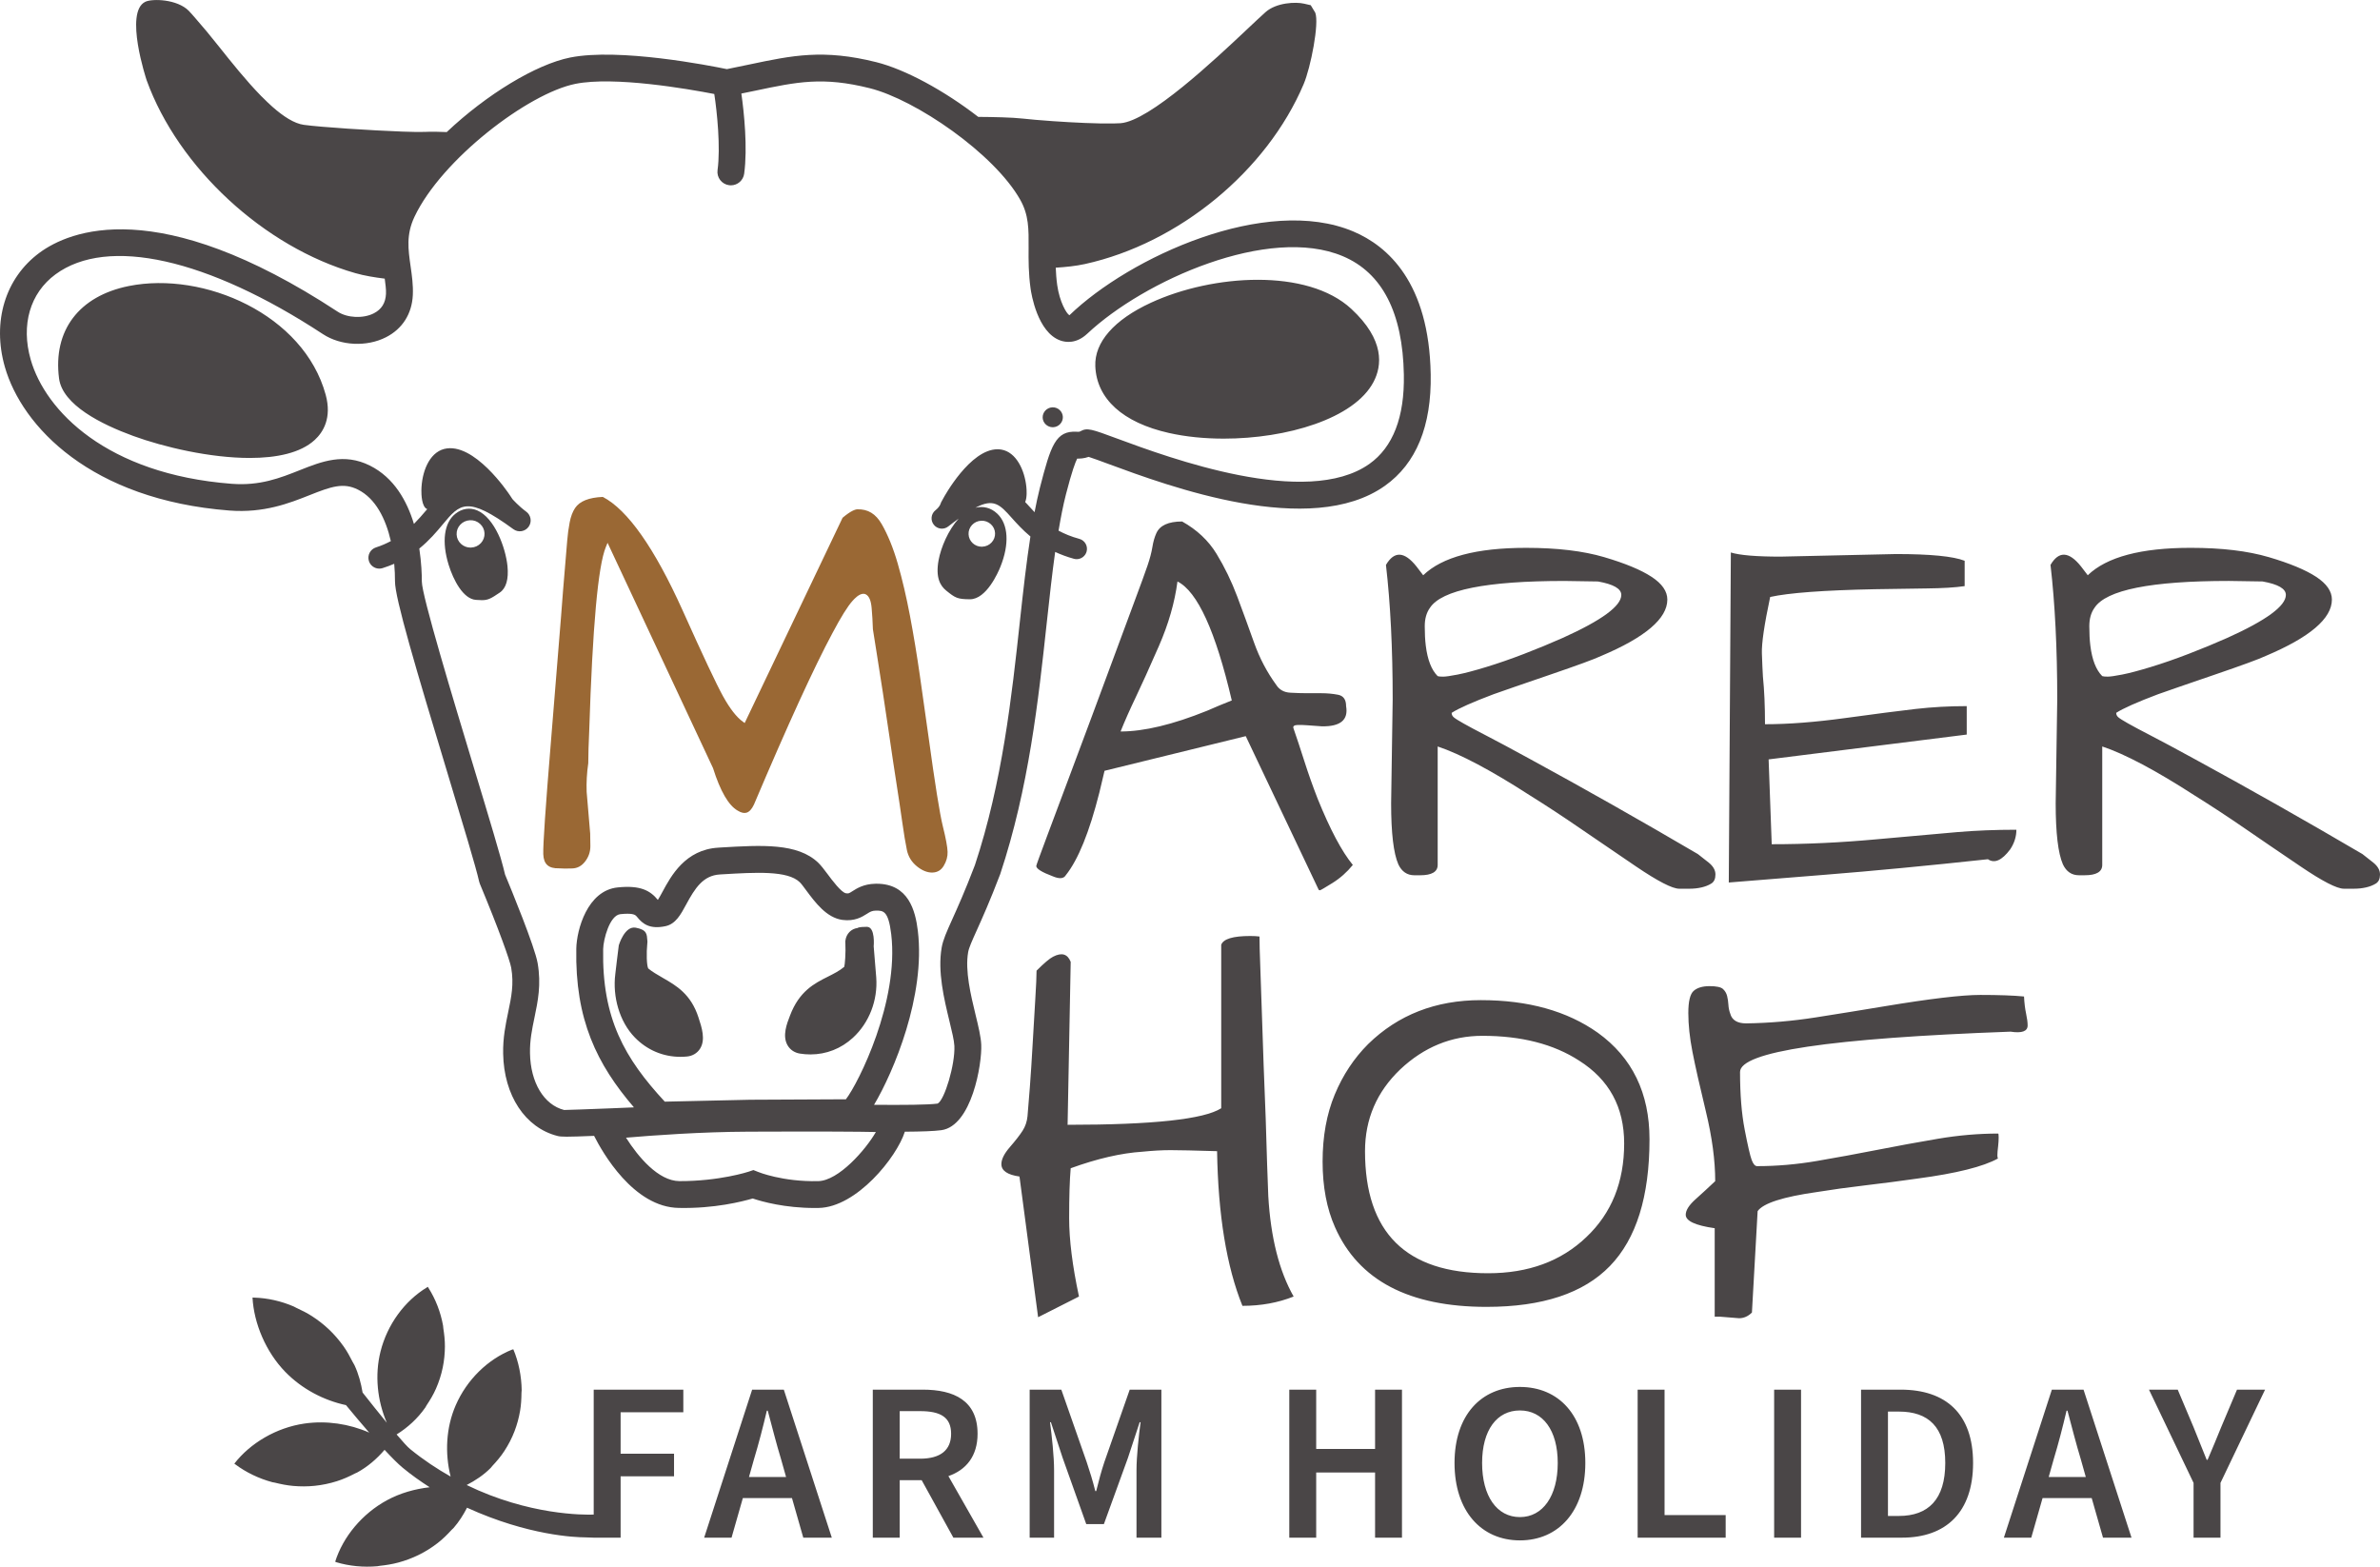 <?xml version="1.0" encoding="UTF-8"?><svg id="Ebene_1" xmlns="http://www.w3.org/2000/svg" xmlns:xlink="http://www.w3.org/1999/xlink" viewBox="0 0 340.668 224.249"><defs><clipPath id="clippath"><rect width="340.668" height="224.249" fill="none" stroke-width="0"/></clipPath></defs><g clip-path="url(#clippath)"><path d="m80.013,124.29c.469.04,1.096.047,1.901.016.741-.026,1.342-.352,1.837-.993.503-.649.757-1.389.754-2.201-.007-.87-.014-1.471-.027-1.8l-.506-5.98c-.048-1.341.03-2.711.231-4.084.005-1.248.05-2.755.136-4.608.481-15,1.26-23.62,2.384-26.352l.243-.591,15.094,32.246c1.047,3.315,2.23,5.351,3.531,6.087.488.302.905.399,1.261.297.404-.119.764-.513,1.07-1.171,4.838-11.414,8.617-19.669,11.227-24.525,1.237-2.337,2.185-3.856,2.898-4.644.245-.269.902-.994,1.537-.994.131,0,.26.031.385.103.445.262.705.891.795,1.926.084.936.145,1.963.182,3.055l.572,3.607c.253,1.612.542,3.453.864,5.526.32,2.076.644,4.248.972,6.514.327,2.266.652,4.421.972,6.465.32,2.048.594,3.894.827,5.534.225,1.598.446,2.928.657,3.951.194.936.679,1.721,1.441,2.336.729.588,1.453.885,2.154.885.027,0,.053,0,.081-.002.698-.026,1.22-.339,1.594-.958.392-.649.578-1.324.555-2.006-.023-.715-.253-1.946-.681-3.661-.434-1.742-1.126-6.077-2.058-12.883-.395-2.84-.809-5.746-1.236-8.723-.417-2.914-.894-5.787-1.414-8.54-.515-2.708-1.102-5.213-1.746-7.446-.639-2.217-1.413-4.121-2.297-5.658-.85-1.476-1.974-2.157-3.481-2.117-.324.011-.953.23-2.119,1.211l-14.013,29.381-.272-.198c-.898-.65-1.844-1.867-2.814-3.617-.957-1.725-2.857-5.759-5.807-12.332-4.025-8.919-7.865-14.375-11.413-16.219-1.989.083-3.323.616-3.966,1.586-.357.528-.618,1.222-.778,2.066-.167.868-.285,1.749-.352,2.616-.068.88-.182,2.243-.341,4.088-.16,1.845-.342,4.112-.544,6.808-.205,2.681-.695,8.749-1.459,18.038-.763,9.27-1.127,14.632-1.081,15.933.051,1.436.76,2.068,2.25,2.028" fill="#9a6834" stroke-width="0"/><path d="m311.715,198.91h-4.115l6.383,13.347v7.839h3.852v-7.839l6.383-13.347h-4.018l-2.268,5.378c-.615,1.555-1.263,3.045-1.942,4.665h-.13c-.647-1.62-1.262-3.11-1.877-4.665l-2.268-5.378Zm-18.47,12.507l.713-2.529c.68-2.236,1.296-4.635,1.846-6.969h.13c.616,2.302,1.231,4.733,1.911,6.969l.713,2.529h-5.313Zm.454-12.507l-6.867,21.186h3.919l1.62-5.67h7.029l1.62,5.67h4.081l-6.867-21.186h-4.535Zm-21.904,3.139c4.214,0,6.645,2.171,6.645,7.357,0,5.218-2.431,7.583-6.645,7.583l-1.556.001v-14.941h1.556Zm.259-3.139h-5.667v21.186h5.862c6.288,0,10.172-3.625,10.172-10.69,0-7.033-3.884-10.496-10.367-10.496m-14.257,0h-3.851v21.186h3.851v-21.186Zm-19.536,0h-3.852v21.186h12.6v-3.236h-8.748v-17.95Zm-25.255-16.662c-11.748,0-17.621-5.823-17.621-17.473,0-4.59,1.678-8.489,5.035-11.698,3.405-3.208,7.33-4.813,11.772-4.813,5.577,0,10.192,1.185,13.845,3.554,4.295,2.715,6.442,6.664,6.442,11.847,0,5.528-1.803,9.995-5.405,13.401-3.604,3.455-8.293,5.182-14.068,5.182m-.222,4.813c7.997,0,13.883-1.949,17.658-5.849,3.777-3.899,5.664-9.946,5.664-18.14,0-6.613-2.468-11.698-7.403-15.252-4.394-3.11-9.971-4.664-16.733-4.664-6.467,0-11.846,2.098-16.14,6.293-2.025,2.025-3.617,4.431-4.776,7.219-1.16,2.789-1.74,5.985-1.74,9.588,0,3.604.592,6.738,1.777,9.403,3.356,7.602,10.587,11.402,21.693,11.402m-36.469-86.801c-1.136.444-2.321.938-3.554,1.481-4.886,1.974-9.008,2.961-12.364,2.961.593-1.481,1.308-3.097,2.147-4.849s1.949-4.208,3.332-7.367c1.381-3.158,2.27-6.244,2.665-9.255,2.862,1.432,5.453,7.108,7.774,17.029m10.403,8.737c-.568-1.777-1.099-3.381-1.592-4.813-.05-.247.122-.382.518-.407.395-.025.9-.012,1.518.037.617.05,1.296.099,2.036.148,2.665.05,3.825-.913,3.48-2.888,0-.937-.383-1.481-1.148-1.629-.766-.148-1.567-.222-2.406-.222h-2.073c-.692,0-1.481-.024-2.369-.074-.889-.048-1.555-.418-1.999-1.11-1.333-1.826-2.395-3.85-3.184-6.071-.79-2.222-1.592-4.417-2.406-6.59-.815-2.171-1.803-4.207-2.962-6.108-1.16-1.9-2.802-3.443-4.923-4.627-1.975,0-3.209.567-3.702,1.702-.248.544-.433,1.198-.556,1.962-.123.766-.358,1.655-.703,2.666-.346,1.012-.938,2.641-1.777,4.886-.84,2.247-1.777,4.776-2.813,7.589-1.037,2.814-2.136,5.775-3.295,8.885-1.16,3.11-2.271,6.084-3.332,8.922-1.062,2.839-2.11,5.639-3.146,8.403-1.037,2.765-1.555,4.196-1.555,4.294,0,.396.789.889,2.369,1.481.937.396,1.555.346,1.851-.148,1.777-2.221,3.38-6.169,4.813-11.846l.74-3.11,20.212-4.96,10.44,21.989c.048.049.111.074.185.074.074,0,.666-.346,1.777-1.036,1.11-.691,2.085-1.555,2.925-2.592-1.581-1.925-3.258-5.083-5.035-9.477-.692-1.777-1.321-3.554-1.888-5.33m25.428,100.409c0-4.699,2.107-7.519,5.413-7.519,3.274,0,5.413,2.82,5.413,7.519,0,4.731-2.139,7.746-5.413,7.745-3.306.001-5.413-3.014-5.413-7.745m-3.948,0c0,6.871,3.819,11.079,9.361,11.079,5.543,0,9.362-4.208,9.362-11.079,0-6.838-3.819-10.884-9.362-10.884-5.542-.001-9.361,4.046-9.361,10.884m-19.8-10.496h-3.852v21.186h3.852v-9.331h8.428v9.331h3.851v-21.186h-3.851v8.489h-8.428v-8.489Zm-36.482,0h-4.532v21.186h3.495v-9.652c0-2.01-.323-4.927-.582-6.872h.129l1.685,5.121,3.371,9.459h2.528l3.435-9.459,1.685-5.121h.13c-.259,1.945-.583,4.862-.583,6.871v9.653h3.56v-21.186h-4.532l-3.63,10.367c-.454,1.361-.778,2.592-1.167,4.149h-.13c-.389-1.556-.778-2.788-1.232-4.15l-3.63-10.366Zm-7.358-34.727c-.815.938-1.222,1.753-1.222,2.443,0,.938.863,1.531,2.591,1.777l2.666,20.139,5.849-2.962c-.938-4.393-1.407-8.131-1.407-11.217,0-3.084.074-5.466.222-7.145,3.801-1.381,7.231-2.171,10.292-2.369,1.481-.148,2.813-.222,3.998-.222,1.184,0,3.405.05,6.663.148.148,9.132,1.357,16.511,3.628,22.138,2.665,0,5.109-.445,7.33-1.333-2.074-3.652-3.283-8.44-3.628-14.363-.1-2.37-.222-6.072-.37-11.106-.1-2.418-.198-4.973-.297-7.663s-.185-5.244-.259-7.663c-.074-2.418-.148-4.578-.222-6.479-.074-1.899-.111-3.319-.111-4.257-.346-.049-.79-.074-1.333-.074-2.468,0-3.849.42-4.146,1.259v23.396c-2.468,1.58-9.798,2.369-21.989,2.369l.444-23.322c-.444-1.135-1.284-1.381-2.517-.74-.494.247-1.284.913-2.369,1.999,0,.79-.063,2.172-.185,4.146-.124,1.975-.248,4.072-.371,6.293s-.259,4.32-.407,6.293c-.148,1.975-.259,3.345-.333,4.11-.074.765-.309,1.456-.704,2.073-.395.617-.999,1.395-1.813,2.332m-12.858,37.801c2.885,0,4.442.843,4.442,3.242,0,2.367-1.557,3.566-4.442,3.566h-2.918l.001-6.808h2.917Zm.389-3.074h-7.158v21.186h3.852v-8.23h3.144l4.538,8.23h4.306l-5.018-8.812c2.525-.874,4.175-2.848,4.175-6.058,0-4.763-3.398-6.316-7.839-6.316m-24.882,12.507l.713-2.529c.68-2.236,1.295-4.635,1.846-6.969h.13c.615,2.302,1.23,4.733,1.911,6.969l.712,2.529h-5.312Zm.454-12.507l-6.868,21.186h3.92l1.619-5.67h7.029l1.62,5.67h4.082l-6.868-21.186h-4.534Zm-74.122,10.593l.107.074c.001.001.003.002.004.003,1.558,1.169,3.381,2.049,5.336,2.577.111.03.229.034.341.062.868.215,1.747.395,2.644.472,1.022.09,2.054.088,3.076-.016,1.083-.111,2.145-.336,3.167-.659.913-.286,1.776-.679,2.61-1.114.089-.047.191-.072.28-.121,1.548-.845,2.849-1.98,3.943-3.258.993,1.072,1.902,1.991,2.584,2.556,1.266,1.048,2.565,1.961,3.872,2.801-2.122.242-4.221.834-6.105,1.854-3.557,1.927-6.311,5.252-7.419,8.801l.14.072h.002c1.871.56,3.89.757,5.91.577.107-.009.213-.044.32-.055.897-.097,1.791-.234,2.665-.472.991-.268,1.959-.626,2.881-1.076.977-.477,1.895-1.054,2.742-1.709.738-.569,1.39-1.221,2.007-1.896.084-.092.191-.165.272-.259.783-.897,1.406-1.884,1.932-2.908,8.802,4.014,15.573,4.234,16.857,4.243l1.275.044h3.852v-8.781h7.646v-3.236l-7.646.001v-5.934h8.975v-3.236h-12.827v17.883c-1.394.049-9.269.104-18.183-4.231,1.244-.649,2.433-1.426,3.447-2.457.078-.078.134-.177.21-.257.632-.671,1.233-1.376,1.74-2.158.577-.883,1.068-1.83,1.451-2.827.361-.941.625-1.918.795-2.91.149-.857.192-1.726.201-2.592.001-.125.03-.249.028-.374-.025-1.992-.436-4.066-1.195-5.848l-.18.042c-3.483,1.388-6.474,4.309-8.062,7.954-1.4,3.213-1.572,6.88-.734,10.215-1.925-1.089-3.872-2.369-5.794-3.935-.371-.301-1.075-1.078-1.938-2.091,1.584-.979,3-2.274,4.11-3.854.07-.099.114-.218.182-.319.506-.757.978-1.541,1.346-2.386.424-.967.753-1.981.968-3.028.202-.987.302-1.995.308-3.001.006-.881-.093-1.755-.229-2.621-.018-.113-.01-.231-.031-.344-.35-1.958-1.071-3.82-2.11-5.452-.001-.002-.064-.121-.066-.124l-.131.074c-3.207,1.944-5.679,5.318-6.648,9.176-.853,3.393-.458,7.048.899,10.201-1.113-1.357-2.338-2.892-3.468-4.325-.224-1.326-.566-2.648-1.161-3.918-.069-.151-.174-.286-.248-.435-.392-.775-.802-1.544-1.316-2.26-.621-.875-1.327-1.698-2.117-2.444-.745-.702-1.555-1.329-2.409-1.879-.703-.458-1.452-.823-2.206-1.171-.14-.063-.268-.152-.409-.212-1.818-.78-3.725-1.203-5.604-1.264l-.287-.012c.196,3.686,1.906,7.786,4.704,10.654,2.374,2.433,5.489,4.063,8.677,4.744.977,1.185,2.144,2.579,3.322,3.935-2.85-1.257-6.133-1.752-9.272-1.296-4.009.581-7.753,2.793-10.033,5.74m66.646-59.371c.849-1.303.258-3.083-.211-4.502-1.074-3.342-3.191-4.561-5.061-5.637-.821-.474-1.597-.923-2.133-1.378-.217-.434-.277-2.17-.124-3.645l.016-.156-.011-.153c-.075-.96-.044-1.562-1.654-1.874-1.61-.311-2.437,2.523-2.437,2.523-.169,1.225-.366,3.025-.5,4.116-.404,3.223.585,6.797,2.789,9.066,1.758,1.809,4.053,2.779,6.543,2.779.307,0,.619-.016.932-.047.784-.075,1.442-.465,1.851-1.092m12.892-4.765c-.449,1.15-1.128,2.893-.355,4.243.371.649,1.004,1.076,1.784,1.198.505.081,1.003.118,1.496.118,2.261,0,4.381-.823,6.083-2.388,2.326-2.139,3.573-5.36,3.336-8.624-.081-1.101-.258-3.218-.365-4.453,0,0,.268-2.8-.979-2.8-1.246,0-1.322.166-1.322.166-.919.115-1.621.832-1.743,1.783l-.022.156.01.156c.078,1.478-.069,3.208-.162,3.47-.699.58-1.493.979-2.336,1.403-1.92.963-4.096,2.058-5.425,5.572m-43.726-69.034c.023.518-.162,1.014-.515,1.398-.363.394-.86.622-1.402.643-.033.002-.067.004-.099.004-.495,0-.972-.185-1.344-.524-.387-.354-.612-.834-.633-1.352-.023-.51.158-1.006.511-1.391.364-.396.862-.626,1.404-.647.539-.03,1.056.163,1.45.527.383.352.607.828.628,1.342m2.197,8.474c.899-.613,1.275-1.923,1.089-3.787-.261-2.586-1.822-6.906-4.346-7.97-1.055-.441-2.169-.267-3.125.498-1.608,1.282-1.963,4.003-.955,7.279.69,2.238,2.101,4.897,3.895,5.034.34.026.617.042.86.042.886,0,1.31-.228,2.582-1.096m-26.503-21.835c1.214-1.118,2.474-3.145,1.573-6.461-3.129-11.51-17.445-17.716-28.164-15.576-7.155,1.43-10.893,6.375-10.004,13.23.49,3.785,6.053,6.57,10.631,8.237,4.392,1.6,10.991,3.145,16.67,3.145,3.84,0,7.259-.706,9.294-2.575m107.088-3.304c-.016-.377-.178-.726-.459-.985-.283-.264-.667-.401-1.05-.381h-.006c-.789.041-1.406.707-1.375,1.491.037.759.68,1.358,1.452,1.358.019,0,.038-.002.057-.002.792-.036,1.412-.702,1.381-1.481m44.47-5.002c1.213-2.303,1.644-5.987-3.183-10.458-6.276-5.817-19.78-4.987-28.682-.879-5.272,2.432-8.1,5.659-7.959,9.088.19,4.673,3.935,8.067,10.541,9.555,2.414.544,5.104.809,7.854.809,8.998,0,18.655-2.841,21.429-8.115m-56.148,19.869c.513-.029,1.004.155,1.377.501.364.333.577.786.597,1.273.021.493-.154.964-.49,1.327-.343.374-.816.591-1.33.611-.032.002-.064.004-.094.004-.47,0-.923-.176-1.277-.498-.367-.335-.581-.791-.601-1.284-.022-.484.151-.954.486-1.32.346-.376.818-.595,1.332-.614m60.489-20.907c.109,6.073-1.553,10.371-4.936,12.773-9.008,6.381-28.659-.878-36.058-3.612-3.745-1.386-4.322-1.598-5.294-1.069-.163.09-.194.084-.509.074-3.061-.185-3.738,1.971-5.294,7.999-.288,1.117-.532,2.307-.768,3.518-.379-.394-.737-.789-1.079-1.174-.09-.102-.175-.179-.265-.277.288-.66.211-1.765.169-2.17-.244-2.399-1.446-4.98-3.576-5.341-.187-.03-.371-.045-.555-.045-3.916,0-7.615,6.755-7.776,7.057l-.318.581s-.093.545-.781,1.087c-.641.506-.751,1.435-.243,2.075.504.641,1.435.752,2.073.244.552-.435,1.016-.774,1.483-1.117-1.487,1.646-2.532,4.128-2.868,5.943-.461,2.494.243,3.668,1.074,4.345,1.33,1.081,1.63,1.239,3.393,1.256h.023c2.357,0,4.037-3.854,4.348-4.629,1.323-3.267,1.155-6.12-.444-7.63l-.004-.001c-.906-.857-2.002-1.105-3.122-.843,2.615-1.388,3.511-.448,5.183,1.431.729.819,1.59,1.764,2.692,2.684-.564,3.656-1.016,7.632-1.492,12.01-1.178,10.855-2.516,23.158-6.454,35.032-1.412,3.698-2.479,6.067-3.258,7.794-.811,1.803-1.3,2.891-1.497,4.001-.605,3.445.346,7.374,1.11,10.532.346,1.425.674,2.772.708,3.548.122,2.644-1.406,7.752-2.394,8.256-1.385.189-4.822.207-9.104.177,2.808-4.73,7.384-15.595,6.269-24.892-.349-2.912-1.34-6.754-5.899-6.754-.065,0-.134,0-.202.003-1.647.038-2.62.655-3.262,1.064-.496.315-.54.352-.92.299-.667-.09-2.036-1.933-2.619-2.719-.511-.685-.973-1.284-1.347-1.643-2.956-2.85-8.075-2.538-14-2.189l-.317.022c-4.729.278-6.766,4.057-7.984,6.314-.207.383-.474.876-.665,1.166-1.068-1.312-2.471-2.13-5.736-1.79-4.362.428-5.885,6.08-5.939,8.752-.195,10.185,2.955,16.562,8.251,22.731-1.176.048-2.32.096-3.347.139-3.21.135-6.264.228-6.646.237-2.895-.736-4.812-3.925-4.885-8.128-.035-1.852.293-3.427.64-5.095.485-2.326.987-4.73.455-7.792-.408-2.36-3.819-10.654-4.664-12.683-.519-2.261-2.354-8.328-4.471-15.325-2.964-9.799-7.442-24.608-7.442-26.616.008-.976-.063-2.726-.362-4.723,1.437-1.165,2.489-2.417,3.366-3.471,2.448-2.938,3.46-4.158,10.098.7.697.508,1.668.354,2.174-.335.509-.695.357-1.668-.336-2.176-1.094-.801-1.972-1.8-1.972-1.8l-.386-.582c-.207-.313-5.129-7.662-9.385-6.594-2.203.576-3.224,3.396-3.262,5.936-.008.564.038,2.378.836,2.68-.053.064-.105.116-.159.181-.527.634-1.112,1.288-1.745,1.933-.996-3.291-2.845-6.618-6.289-8.341-3.721-1.866-6.941-.585-10.056.653-2.8,1.111-5.7,2.265-9.768,1.945-17.859-1.382-26.645-10.441-28.743-17.779-1.419-4.958-.092-9.516,3.546-12.195,7.451-5.484,21.765-2.285,38.282,8.55,2.554,1.677,6.267,1.858,9.035.445,2.346-1.197,3.708-3.342,3.835-6.042.065-1.428-.13-2.781-.317-4.092-.349-2.445-.651-4.556.552-7.1,3.879-8.206,16.272-17.68,23.046-19.035,5.564-1.111,16.105.725,19.868,1.454.394,2.525.918,7.632.469,10.889-.144,1.052.592,2.022,1.643,2.165.087.013.178.019.265.019.945,0,1.768-.697,1.902-1.66.506-3.681-.011-8.759-.403-11.478.658-.135,1.357-.274,1.968-.404,6.049-1.275,9.696-2.04,16.423-.357,6.563,1.648,17.784,9.335,21.522,15.958,1.235,2.19,1.222,4.175,1.203,6.922-.012,1.696-.024,3.617.288,5.835.09.635.963,6.235,4.262,7.396.755.269,2.273.503,3.851-.978,8.144-7.642,26.006-15.557,36.585-11.087,5.634,2.381,8.568,8.085,8.727,16.958m-93.513,103.781l-12.276.274c-5.744-6.204-9.011-11.904-8.821-21.838.028-1.381.929-4.851,2.471-5.001.408-.04.74-.059,1.012-.059,1.006,0,1.198.24,1.386.474.771.963,1.789,1.786,4.05,1.306,1.456-.308,2.187-1.665,2.96-3.099,1.269-2.351,2.429-4.159,4.828-4.303l.321-.019c4.824-.286,9.363-.558,11.103,1.12.262.252.568.686.926,1.166,1.301,1.749,2.916,3.925,5.182,4.237,1.756.234,2.81-.424,3.505-.863.474-.303.711-.453,1.291-.468,1.032.003,1.786-.034,2.195,3.364,1.154,9.622-4.68,21.302-6.485,23.643l-13.648.066Zm-17.826,5.431c3.799-.327,10.764-.835,17.543-.86,10.859-.044,15.926-.004,18.221.049-1.457,2.538-5.332,6.978-8.263,7.031-5.107.11-8.559-1.303-8.593-1.318l-.674-.268-.679.23c-.04.016-4.187,1.372-9.927,1.353-3.009-.034-5.884-3.467-7.628-6.217m115.18-109.28c-.231-13.117-6.149-18.35-11.072-20.43-12.478-5.271-31.992,3.646-40.638,11.987-.418-.212-1.413-1.925-1.749-4.312-.123-.881-.177-1.698-.21-2.494,1.435-.09,2.864-.235,4.181-.524,13.442-2.961,26.026-13.31,31.304-25.751,1.004-2.361,2.257-8.726,1.659-10.23l-.645-1.066-.97-.222c-1.16-.271-3.948-.175-5.513,1.224-.726.651-1.649,1.521-2.712,2.523-4.499,4.236-13.862,13.053-18.032,13.366-.28.02-.644.027-1.004.036-2.232.045-5.736-.124-8.682-.33-1.792-.125-3.379-.262-4.291-.368-1.551-.178-4.364-.23-6.387-.243-4.883-3.773-10.43-6.787-14.584-7.831-7.592-1.901-12.022-.966-18.152.325-1.017.215-2.089.441-3.246.67-2.469-.513-15.426-3.055-22.424-1.663-4.891.979-11.959,5.27-17.677,10.672-1.117-.049-2.243-.072-3.109-.025-.565.031-1.729.011-3.207-.042-4.458-.165-11.716-.632-14.139-.968-1.359-.186-2.907-1.181-4.503-2.591-.468-.414-.94-.874-1.413-1.349-.061-.061-.121-.112-.182-.174-2.145-2.187-4.289-4.879-6.1-7.153-1.213-1.523-2.266-2.803-3.247-3.908-.343-.388-.71-.832-1.027-1.152-1.661-1.671-5.215-1.767-6.217-1.286l-.002.002h-.001c-3.039,1.466.16,11.131.196,11.23,4.531,12.527,16.817,23.88,29.874,27.609,1.314.375,2.759.609,4.204.787.088.733.212,1.483.18,2.167-.061,1.315-.63,2.228-1.74,2.795-1.52.778-3.794.674-5.18-.236C22.5,27.659,9.885,33.063,5.66,36.174.748,39.79-1.154,46.053.696,52.522c2.439,8.523,12.32,19.021,32.143,20.555,4.951.38,8.579-1.053,11.483-2.206,3.114-1.24,4.837-1.832,6.916-.788,2.506,1.253,3.972,4.143,4.705,7.37-.641.331-1.317.647-2.117.897-.821.257-1.278,1.128-1.023,1.948.207.666.823,1.093,1.486,1.093.152,0,.309-.022.462-.07.596-.186,1.151-.396,1.675-.623.072.848.118,1.692.111,2.507-.02,2.359,2.998,12.522,7.608,27.759,2.059,6.813,4.006,13.248,4.435,15.21l.103.327c2.705,6.494,4.305,10.962,4.488,12.016.407,2.342.019,4.2-.43,6.351-.375,1.802-.765,3.667-.722,5.95.104,5.983,3.158,10.61,7.783,11.782.26.068.6.103,1.315.103.759,0,1.962-.04,3.918-.12,1.155,2.29,5.629,10.245,12.156,10.316,5.08.103,9.028-.911,10.55-1.35,1.35.452,4.593,1.359,8.902,1.359.174,0,.352-.003.533-.006,5.426-.092,11.187-7.265,12.339-10.913,2.369-.016,4.182-.076,5.224-.218,4.359-.605,5.837-9.5,5.712-12.241-.053-1.148-.405-2.6-.814-4.281-.679-2.806-1.527-6.304-1.06-8.958.112-.639.552-1.612,1.216-3.087.798-1.774,1.893-4.199,3.374-8.085,4.097-12.34,5.456-24.862,6.654-35.907.398-3.669.771-7.077,1.21-10.208.807.368,1.683.707,2.688.98.13.035.261.052.387.052.651,0,1.249-.432,1.427-1.09.213-.788-.251-1.6-1.039-1.814-1.165-.315-2.13-.721-2.978-1.174.311-1.838.648-3.603,1.061-5.204.854-3.318,1.35-4.608,1.609-5.112.374.009.966-.007,1.639-.247.593.186,1.709.599,2.794,1,8.662,3.203,28.962,10.708,39.613,3.14,4.484-3.182,6.688-8.556,6.554-15.975m1.775,43.294c-.37,0-.629-.024-.777-.074-.889-.888-1.457-2.344-1.703-4.368-.1-.789-.148-1.715-.148-2.777,0-1.061.246-1.936.74-2.628,1.677-2.566,8.095-3.85,19.25-3.85l4.813.074c2.221.396,3.331,1.036,3.331,1.925,0,1.58-2.789,3.628-8.366,6.145-1.777.79-3.628,1.555-5.553,2.296-1.925.74-3.739,1.369-5.442,1.887-1.703.519-3.061.877-4.072,1.074-1.012.198-1.703.296-2.073.296m38.389,29.616c.395-.247.593-.678.593-1.296,0-.617-.322-1.185-.963-1.703-.642-.518-1.16-.925-1.555-1.222-8.243-4.836-16.264-9.377-24.063-13.623-2.616-1.431-4.664-2.529-6.145-3.294-1.48-.765-2.591-1.357-3.331-1.777-.741-.419-1.21-.715-1.407-.889-.198-.172-.296-.382-.296-.629.986-.641,2.985-1.53,5.997-2.666,1.381-.492,4.059-1.418,8.033-2.776,3.973-1.357,6.429-2.258,7.367-2.702,6.318-2.666,9.477-5.356,9.477-8.071,0-1.184-.753-2.27-2.258-3.257-1.506-.987-3.764-1.925-6.775-2.814-3.011-.888-6.737-1.333-11.18-1.333-7.107,0-12.02,1.309-14.734,3.925-.247-.345-.568-.765-.962-1.259-1.728-2.172-3.184-2.246-4.368-.222.641,5.528.963,11.945.963,19.25l-.223,14.882c0,4.245.345,7.157,1.037,8.736.493,1.037,1.258,1.555,2.295,1.555h.814c1.678,0,2.518-.493,2.518-1.481v-16.955c3.257,1.087,7.674,3.432,13.253,7.034,2.369,1.481,4.701,3.011,6.996,4.591,2.296,1.58,5.01,3.431,8.145,5.552,3.134,2.123,5.194,3.184,6.182,3.184h1.48c.593,0,1.16-.062,1.704-.185.542-.124,1.011-.309,1.406-.555m8.648-5.627l-.444-12.143,28.357-3.554v-4.072c-2.517,0-4.961.137-7.33.407-2.369.272-5.714.704-10.032,1.296-4.32.592-8.157.889-11.513.888,0-2.615-.1-4.886-.297-6.811-.049-.789-.099-1.9-.148-3.332-.049-1.431.345-4.121,1.185-8.07,2.665-.592,7.65-.963,14.956-1.111,2.615-.048,5.083-.085,7.404-.111,2.319-.024,4.146-.135,5.479-.333v-3.628c-1.629-.641-4.912-.962-9.848-.962l-16.51.37c-3.456,0-5.825-.197-7.108-.593l-.296,47.238c2.369-.197,6.971-.567,13.808-1.111,6.836-.543,14.597-1.283,23.286-2.221.936.642,1.998.173,3.183-1.407.592-.888.889-1.826.889-2.814-2.962,0-5.764.112-8.404.334-2.641.222-6.516.568-11.624,1.036-5.109.47-10.106.704-14.993.704m36.632,25.941c0-.445-.074-1.011-.222-1.703-.148-.691-.248-1.505-.296-2.443-1.531-.149-3.616-.223-6.257-.223-2.64,0-7.218.544-13.734,1.629-3.257.544-6.541,1.074-9.847,1.592-3.307.518-6.615.803-9.921.851-1.284.001-2.049-.468-2.295-1.406-.148-.395-.235-.815-.259-1.259-.026-.444-.087-.863-.186-1.258-.099-.395-.296-.728-.592-1-.296-.271-.938-.407-1.925-.407-.988,0-1.74.222-2.258.666-.518.444-.777,1.506-.777,3.184s.196,3.529.592,5.553c.394,2.024,1.037,4.875,1.925,8.551.888,3.678,1.333,6.997,1.333,9.958-.939.889-1.877,1.753-2.814,2.592-.938.84-1.406,1.58-1.406,2.221-.001.889,1.381,1.531,4.146,1.925v12.661h.74l2.739.222c.691,0,1.308-.272,1.851-.815l.815-14.511c.789-1.135,3.628-2.048,8.514-2.74,2.122-.344,4.443-.666,6.96-.962,2.517-.296,4.985-.617,7.404-.963,5.577-.74,9.427-1.703,11.55-2.887-.148,0-.148-.593,0-1.777.048-.444.074-.852.074-1.222s-.026-.555-.074-.555c-2.814,0-5.677.248-8.589.74-2.912.494-5.812,1.025-8.699,1.592-2.888.568-5.775,1.099-8.663,1.592-2.887.494-5.738.74-8.551.74-.296,0-.556-.296-.778-.888-.222-.593-.555-2.036-.999-4.331-.445-2.296-.667-5.047-.667-8.256,0-2.912,12.908-4.837,38.723-5.775,1.629.248,2.443-.048,2.443-.888m11.457-49.93c-.371,0-.63-.024-.778-.074-.888-.888-1.456-2.344-1.703-4.368-.099-.789-.148-1.715-.148-2.777,0-1.061.246-1.936.74-2.628,1.678-2.566,8.095-3.85,19.25-3.85l4.813.074c2.221.396,3.332,1.036,3.332,1.925,0,1.58-2.789,3.628-8.366,6.145-1.777.79-3.628,1.555-5.554,2.295-1.925.741-3.739,1.37-5.441,1.888-1.704.519-3.061.877-4.073,1.074-1.012.198-1.702.296-2.072.296m38.981,28.32c0-.617-.322-1.185-.963-1.703s-1.16-.925-1.554-1.222c-8.244-4.836-16.265-9.377-24.063-13.623-2.617-1.431-4.665-2.529-6.145-3.294-1.481-.765-2.592-1.357-3.332-1.777-.74-.419-1.21-.715-1.407-.889-.197-.172-.296-.382-.296-.629.987-.641,2.986-1.53,5.997-2.666,1.381-.492,4.06-1.418,8.034-2.776,3.972-1.357,6.428-2.258,7.366-2.702,6.318-2.666,9.477-5.356,9.477-8.071,0-1.184-.753-2.27-2.258-3.257-1.506-.987-3.764-1.925-6.774-2.814-3.012-.888-6.738-1.333-11.18-1.333-7.108,0-12.02,1.309-14.734,3.925-.248-.345-.568-.765-.963-1.259-1.728-2.172-3.183-2.246-4.368-.222.641,5.528.963,11.945.963,19.25l-.223,14.882c0,4.245.345,7.157,1.037,8.736.493,1.037,1.259,1.555,2.295,1.555h.815c1.677,0,2.517-.493,2.517-1.481v-16.955c3.258,1.087,7.675,3.432,13.253,7.034,2.369,1.481,4.701,3.011,6.997,4.59,2.295,1.581,5.009,3.432,8.144,5.553,3.134,2.123,5.194,3.184,6.182,3.184h1.481c.592,0,1.159-.062,1.703-.185.542-.124,1.011-.309,1.407-.555.394-.247.592-.678.592-1.296" fill="#4a4647" stroke-width="0"/></g></svg>